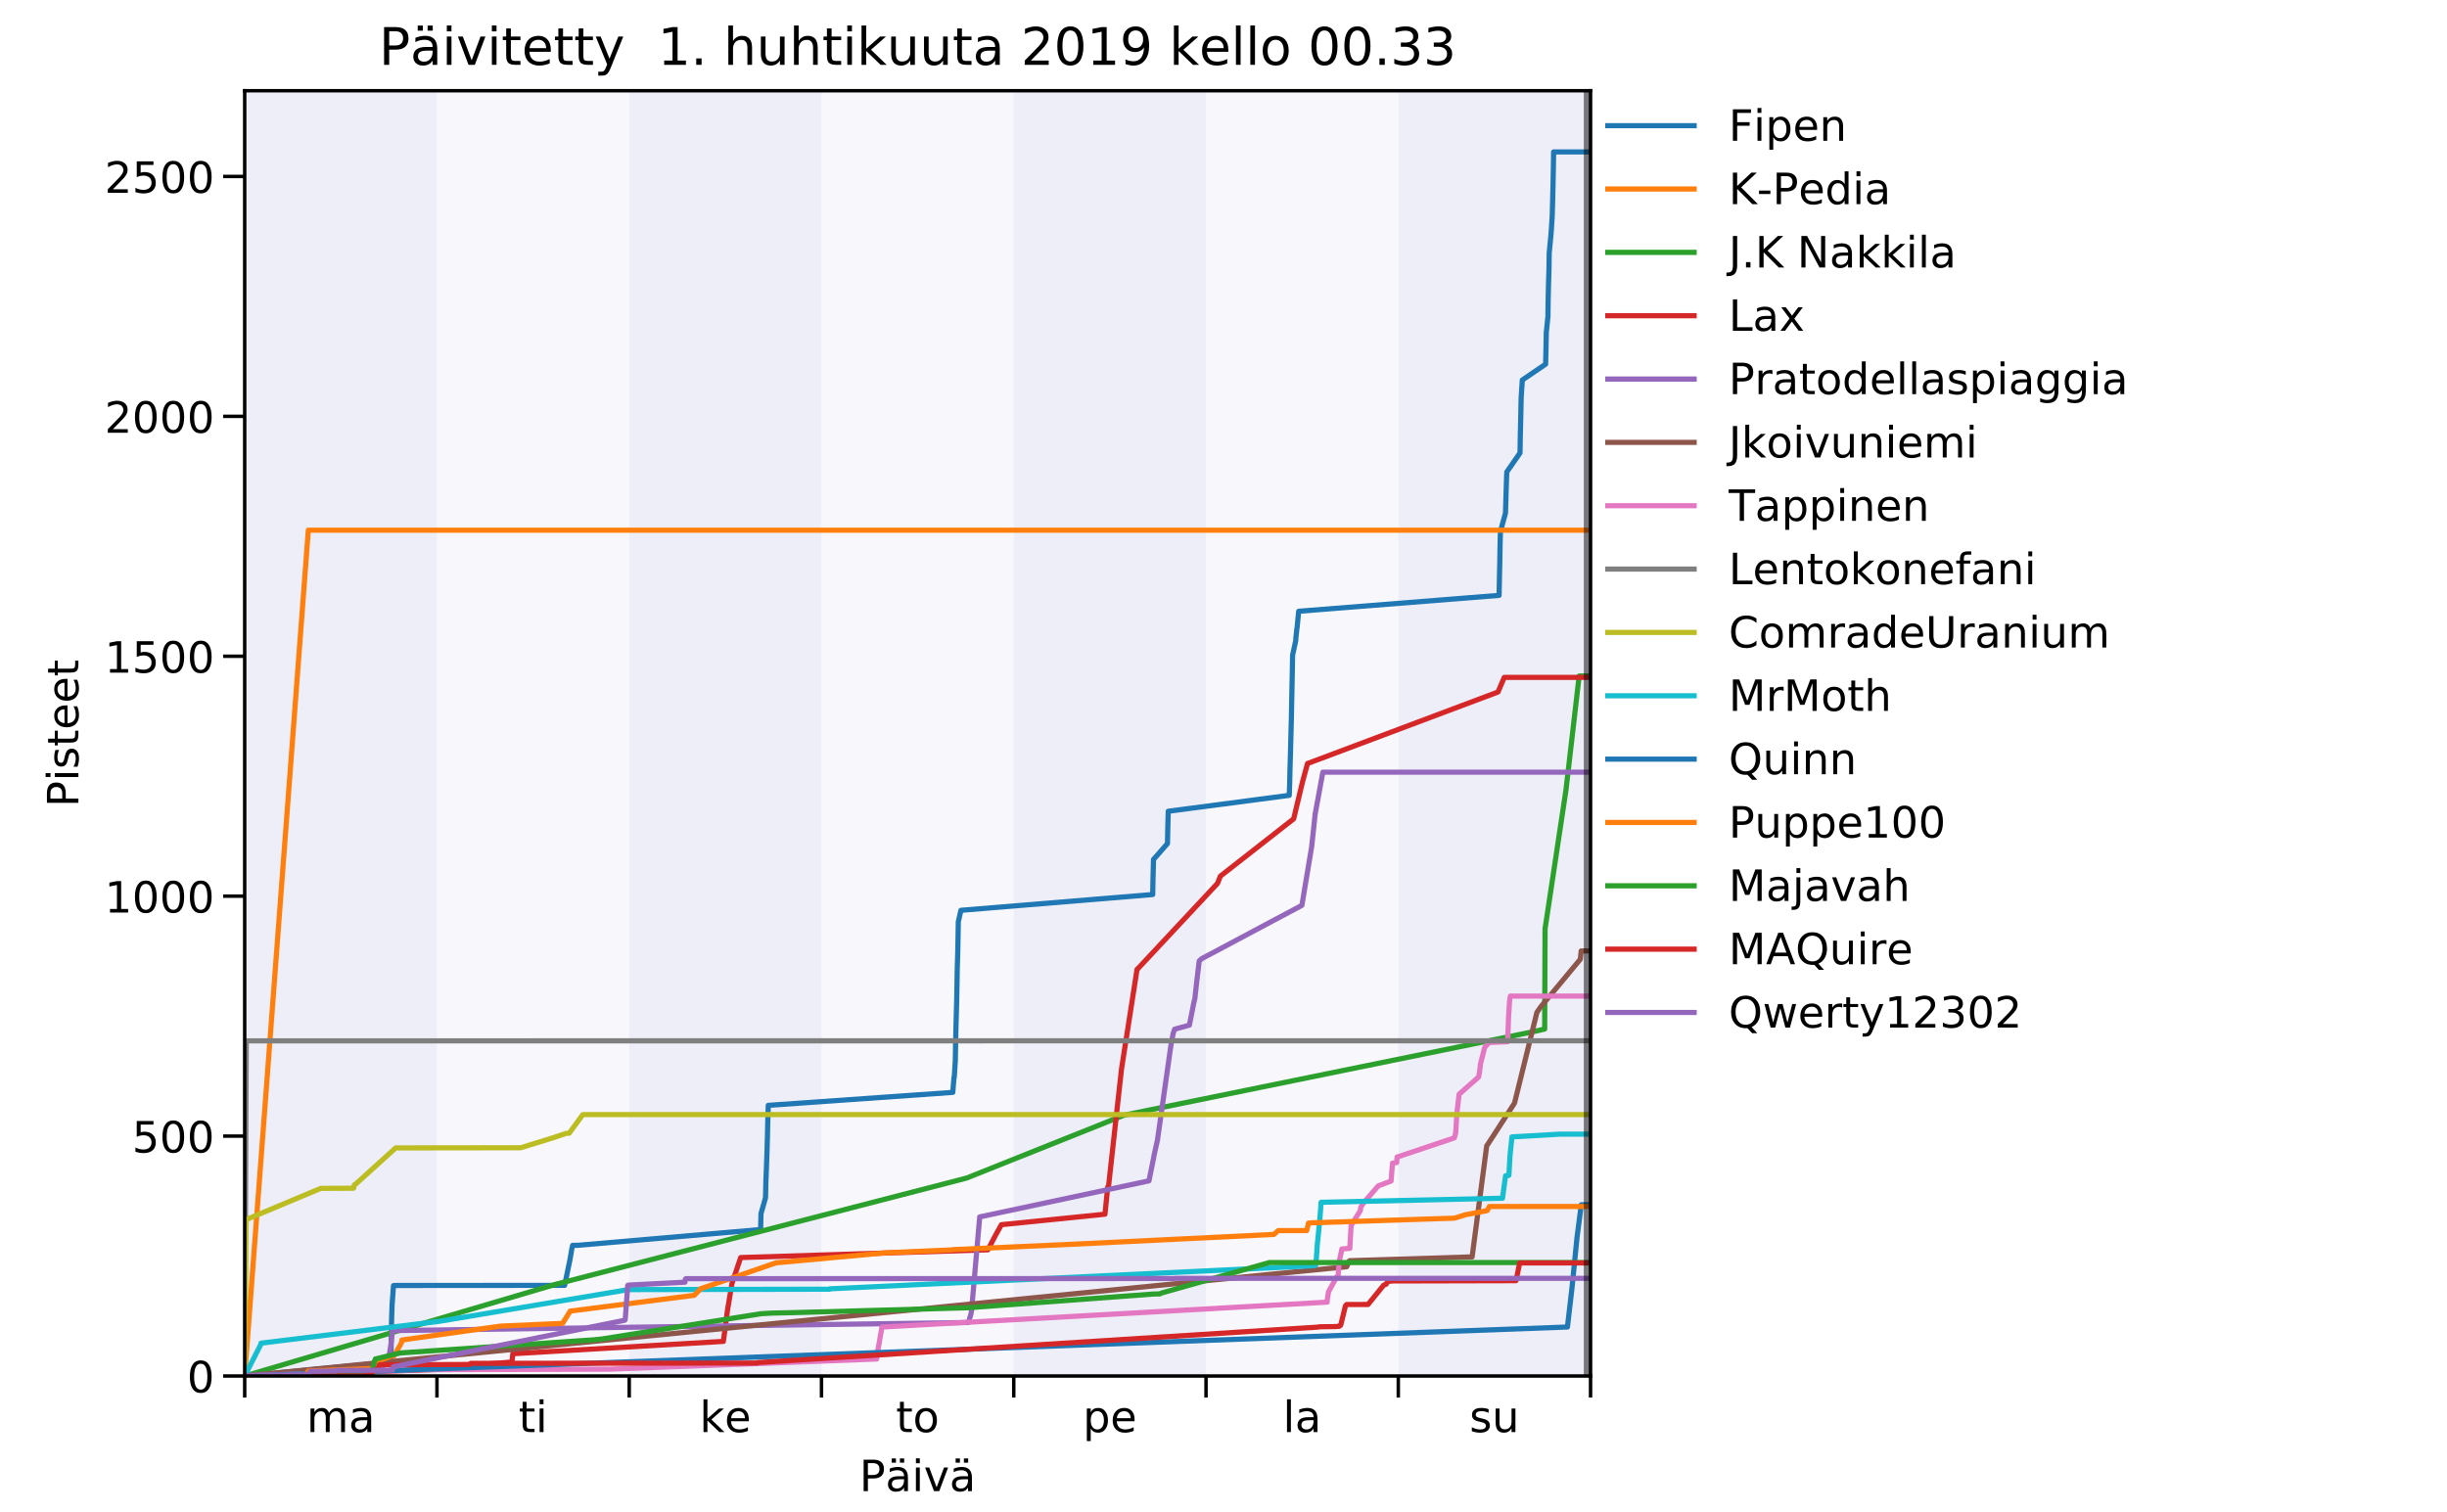 <?xml version="1.0" encoding="utf-8" standalone="no"?>
<!DOCTYPE svg PUBLIC "-//W3C//DTD SVG 1.1//EN"
  "http://www.w3.org/Graphics/SVG/1.1/DTD/svg11.dtd">
<!-- Created with matplotlib (http://matplotlib.org/) -->
<svg height="350.381pt" version="1.1" viewBox="0 0 566.929 350.381" width="566.929pt" xmlns="http://www.w3.org/2000/svg" xmlns:xlink="http://www.w3.org/1999/xlink">
 <defs>
  <style type="text/css">
*{stroke-linecap:butt;stroke-linejoin:round;}
  </style>
 </defs>
 <g id="figure_1">
  <g id="patch_1">
   <path d="M 0 350.381 
L 566.929 350.381 
L 566.929 0 
L 0 0 
z
" style="fill:#ffffff;"/>
  </g>
  <g id="axes_1">
   <g id="patch_2">
    <path d="M 56.693 318.847 
L 368.504 318.847 
L 368.504 21.023 
L 56.693 21.023 
z
" style="fill:#ffffff;"/>
   </g>
   <g id="patch_3">
    <path clip-path="url(#p99f9b73182)" d="M 101.237 318.847 
L 101.237 21.023 
L 145.782 21.023 
L 145.782 318.847 
z
" style="fill:#000099;opacity:0.03;"/>
   </g>
   <g id="patch_4">
    <path clip-path="url(#p99f9b73182)" d="M 190.326 318.847 
L 190.326 21.023 
L 234.871 21.023 
L 234.871 318.847 
z
" style="fill:#000099;opacity:0.03;"/>
   </g>
   <g id="patch_5">
    <path clip-path="url(#p99f9b73182)" d="M 279.415 318.847 
L 279.415 21.023 
L 323.96 21.023 
L 323.96 318.847 
z
" style="fill:#000099;opacity:0.03;"/>
   </g>
   <g id="patch_6">
    <path clip-path="url(#p99f9b73182)" d="M 56.693 318.847 
L 56.693 21.023 
L 101.237 21.023 
L 101.237 318.847 
z
" style="fill:#000099;opacity:0.07;"/>
   </g>
   <g id="patch_7">
    <path clip-path="url(#p99f9b73182)" d="M 145.782 318.847 
L 145.782 21.023 
L 190.326 21.023 
L 190.326 318.847 
z
" style="fill:#000099;opacity:0.07;"/>
   </g>
   <g id="patch_8">
    <path clip-path="url(#p99f9b73182)" d="M 234.871 318.847 
L 234.871 21.023 
L 279.415 21.023 
L 279.415 318.847 
z
" style="fill:#000099;opacity:0.07;"/>
   </g>
   <g id="patch_9">
    <path clip-path="url(#p99f9b73182)" d="M 323.96 318.847 
L 323.96 21.023 
L 368.504 21.023 
L 368.504 318.847 
z
" style="fill:#000099;opacity:0.07;"/>
   </g>
   <g id="matplotlib.axis_1">
    <g id="xtick_1">
     <g id="line2d_1">
      <defs>
       <path d="M 0 0 
L 0 5 
" id="me5a258414b" style="stroke:#000000;stroke-width:0.8;"/>
      </defs>
      <g>
       <use style="stroke:#000000;stroke-width:0.8;" x="56.693" xlink:href="#me5a258414b" y="318.847"/>
      </g>
     </g>
    </g>
    <g id="xtick_2">
     <g id="line2d_2">
      <g>
       <use style="stroke:#000000;stroke-width:0.8;" x="101.237" xlink:href="#me5a258414b" y="318.847"/>
      </g>
     </g>
    </g>
    <g id="xtick_3">
     <g id="line2d_3">
      <g>
       <use style="stroke:#000000;stroke-width:0.8;" x="145.782" xlink:href="#me5a258414b" y="318.847"/>
      </g>
     </g>
    </g>
    <g id="xtick_4">
     <g id="line2d_4">
      <g>
       <use style="stroke:#000000;stroke-width:0.8;" x="190.326" xlink:href="#me5a258414b" y="318.847"/>
      </g>
     </g>
    </g>
    <g id="xtick_5">
     <g id="line2d_5">
      <g>
       <use style="stroke:#000000;stroke-width:0.8;" x="234.871" xlink:href="#me5a258414b" y="318.847"/>
      </g>
     </g>
    </g>
    <g id="xtick_6">
     <g id="line2d_6">
      <g>
       <use style="stroke:#000000;stroke-width:0.8;" x="279.415" xlink:href="#me5a258414b" y="318.847"/>
      </g>
     </g>
    </g>
    <g id="xtick_7">
     <g id="line2d_7">
      <g>
       <use style="stroke:#000000;stroke-width:0.8;" x="323.96" xlink:href="#me5a258414b" y="318.847"/>
      </g>
     </g>
    </g>
    <g id="xtick_8">
     <g id="line2d_8">
      <g>
       <use style="stroke:#000000;stroke-width:0.8;" x="368.504" xlink:href="#me5a258414b" y="318.847"/>
      </g>
     </g>
    </g>
    <g id="xtick_9">
     <g id="line2d_9"/>
     <g id="text_1">
      <!-- ma -->
      <defs>
       <path d="M 52 44.188 
Q 55.375 50.25 60.062 53.125 
Q 64.75 56 71.094 56 
Q 79.641 56 84.281 50.016 
Q 88.922 44.047 88.922 33.016 
L 88.922 0 
L 79.891 0 
L 79.891 32.719 
Q 79.891 40.578 77.094 44.375 
Q 74.312 48.188 68.609 48.188 
Q 61.625 48.188 57.562 43.547 
Q 53.516 38.922 53.516 30.906 
L 53.516 0 
L 44.484 0 
L 44.484 32.719 
Q 44.484 40.625 41.703 44.406 
Q 38.922 48.188 33.109 48.188 
Q 26.219 48.188 22.156 43.531 
Q 18.109 38.875 18.109 30.906 
L 18.109 0 
L 9.078 0 
L 9.078 54.688 
L 18.109 54.688 
L 18.109 46.188 
Q 21.188 51.219 25.484 53.609 
Q 29.781 56 35.688 56 
Q 41.656 56 45.828 52.969 
Q 50 49.953 52 44.188 
z
" id="DejaVuSans-6d"/>
       <path d="M 34.281 27.484 
Q 23.391 27.484 19.188 25 
Q 14.984 22.516 14.984 16.5 
Q 14.984 11.719 18.141 8.906 
Q 21.297 6.109 26.703 6.109 
Q 34.188 6.109 38.703 11.406 
Q 43.219 16.703 43.219 25.484 
L 43.219 27.484 
z
M 52.203 31.203 
L 52.203 0 
L 43.219 0 
L 43.219 8.297 
Q 40.141 3.328 35.547 0.953 
Q 30.953 -1.422 24.312 -1.422 
Q 15.922 -1.422 10.953 3.297 
Q 6 8.016 6 15.922 
Q 6 25.141 12.172 29.828 
Q 18.359 34.516 30.609 34.516 
L 43.219 34.516 
L 43.219 35.406 
Q 43.219 41.609 39.141 45 
Q 35.062 48.391 27.688 48.391 
Q 23 48.391 18.547 47.266 
Q 14.109 46.141 10.016 43.891 
L 10.016 52.203 
Q 14.938 54.109 19.578 55.047 
Q 24.219 56 28.609 56 
Q 40.484 56 46.344 49.844 
Q 52.203 43.703 52.203 31.203 
z
" id="DejaVuSans-61"/>
      </defs>
      <g transform="translate(71.031 331.846)scale(0.1 -0.1)">
       <use xlink:href="#DejaVuSans-6d"/>
       <use x="97.412" xlink:href="#DejaVuSans-61"/>
      </g>
     </g>
    </g>
    <g id="xtick_10">
     <g id="line2d_10"/>
     <g id="text_2">
      <!-- ti -->
      <defs>
       <path d="M 18.312 70.219 
L 18.312 54.688 
L 36.812 54.688 
L 36.812 47.703 
L 18.312 47.703 
L 18.312 18.016 
Q 18.312 11.328 20.141 9.422 
Q 21.969 7.516 27.594 7.516 
L 36.812 7.516 
L 36.812 0 
L 27.594 0 
Q 17.188 0 13.234 3.875 
Q 9.281 7.766 9.281 18.016 
L 9.281 47.703 
L 2.688 47.703 
L 2.688 54.688 
L 9.281 54.688 
L 9.281 70.219 
z
" id="DejaVuSans-74"/>
       <path d="M 9.422 54.688 
L 18.406 54.688 
L 18.406 0 
L 9.422 0 
z
M 9.422 75.984 
L 18.406 75.984 
L 18.406 64.594 
L 9.422 64.594 
z
" id="DejaVuSans-69"/>
      </defs>
      <g transform="translate(120.16 331.846)scale(0.1 -0.1)">
       <use xlink:href="#DejaVuSans-74"/>
       <use x="39.209" xlink:href="#DejaVuSans-69"/>
      </g>
     </g>
    </g>
    <g id="xtick_11">
     <g id="line2d_11"/>
     <g id="text_3">
      <!-- ke -->
      <defs>
       <path d="M 9.078 75.984 
L 18.109 75.984 
L 18.109 31.109 
L 44.922 54.688 
L 56.391 54.688 
L 27.391 29.109 
L 57.625 0 
L 45.906 0 
L 18.109 26.703 
L 18.109 0 
L 9.078 0 
z
" id="DejaVuSans-6b"/>
       <path d="M 56.203 29.594 
L 56.203 25.203 
L 14.891 25.203 
Q 15.484 15.922 20.484 11.062 
Q 25.484 6.203 34.422 6.203 
Q 39.594 6.203 44.453 7.469 
Q 49.312 8.734 54.109 11.281 
L 54.109 2.781 
Q 49.266 0.734 44.188 -0.344 
Q 39.109 -1.422 33.891 -1.422 
Q 20.797 -1.422 13.156 6.188 
Q 5.516 13.812 5.516 26.812 
Q 5.516 40.234 12.766 48.109 
Q 20.016 56 32.328 56 
Q 43.359 56 49.781 48.891 
Q 56.203 41.797 56.203 29.594 
z
M 47.219 32.234 
Q 47.125 39.594 43.094 43.984 
Q 39.062 48.391 32.422 48.391 
Q 24.906 48.391 20.391 44.141 
Q 15.875 39.891 15.188 32.172 
z
" id="DejaVuSans-65"/>
      </defs>
      <g transform="translate(162.084 331.846)scale(0.1 -0.1)">
       <use xlink:href="#DejaVuSans-6b"/>
       <use x="57.863" xlink:href="#DejaVuSans-65"/>
      </g>
     </g>
    </g>
    <g id="xtick_12">
     <g id="line2d_12"/>
     <g id="text_4">
      <!-- to -->
      <defs>
       <path d="M 30.609 48.391 
Q 23.391 48.391 19.188 42.75 
Q 14.984 37.109 14.984 27.297 
Q 14.984 17.484 19.156 11.844 
Q 23.344 6.203 30.609 6.203 
Q 37.797 6.203 41.984 11.859 
Q 46.188 17.531 46.188 27.297 
Q 46.188 37.016 41.984 42.703 
Q 37.797 48.391 30.609 48.391 
z
M 30.609 56 
Q 42.328 56 49.016 48.375 
Q 55.719 40.766 55.719 27.297 
Q 55.719 13.875 49.016 6.219 
Q 42.328 -1.422 30.609 -1.422 
Q 18.844 -1.422 12.172 6.219 
Q 5.516 13.875 5.516 27.297 
Q 5.516 40.766 12.172 48.375 
Q 18.844 56 30.609 56 
z
" id="DejaVuSans-6f"/>
      </defs>
      <g transform="translate(207.579 331.846)scale(0.1 -0.1)">
       <use xlink:href="#DejaVuSans-74"/>
       <use x="39.209" xlink:href="#DejaVuSans-6f"/>
      </g>
     </g>
    </g>
    <g id="xtick_13">
     <g id="line2d_13"/>
     <g id="text_5">
      <!-- pe -->
      <defs>
       <path d="M 18.109 8.203 
L 18.109 -20.797 
L 9.078 -20.797 
L 9.078 54.688 
L 18.109 54.688 
L 18.109 46.391 
Q 20.953 51.266 25.266 53.625 
Q 29.594 56 35.594 56 
Q 45.562 56 51.781 48.094 
Q 58.016 40.188 58.016 27.297 
Q 58.016 14.406 51.781 6.484 
Q 45.562 -1.422 35.594 -1.422 
Q 29.594 -1.422 25.266 0.953 
Q 20.953 3.328 18.109 8.203 
z
M 48.688 27.297 
Q 48.688 37.203 44.609 42.844 
Q 40.531 48.484 33.406 48.484 
Q 26.266 48.484 22.188 42.844 
Q 18.109 37.203 18.109 27.297 
Q 18.109 17.391 22.188 11.75 
Q 26.266 6.109 33.406 6.109 
Q 40.531 6.109 44.609 11.75 
Q 48.688 17.391 48.688 27.297 
z
" id="DejaVuSans-70"/>
      </defs>
      <g transform="translate(250.892 331.846)scale(0.1 -0.1)">
       <use xlink:href="#DejaVuSans-70"/>
       <use x="63.477" xlink:href="#DejaVuSans-65"/>
      </g>
     </g>
    </g>
    <g id="xtick_14">
     <g id="line2d_14"/>
     <g id="text_6">
      <!-- la -->
      <defs>
       <path d="M 9.422 75.984 
L 18.406 75.984 
L 18.406 0 
L 9.422 0 
z
" id="DejaVuSans-6c"/>
      </defs>
      <g transform="translate(297.234 331.846)scale(0.1 -0.1)">
       <use xlink:href="#DejaVuSans-6c"/>
       <use x="27.783" xlink:href="#DejaVuSans-61"/>
      </g>
     </g>
    </g>
    <g id="xtick_15">
     <g id="line2d_15"/>
     <g id="text_7">
      <!-- su -->
      <defs>
       <path d="M 44.281 53.078 
L 44.281 44.578 
Q 40.484 46.531 36.375 47.5 
Q 32.281 48.484 27.875 48.484 
Q 21.188 48.484 17.844 46.438 
Q 14.5 44.391 14.5 40.281 
Q 14.5 37.156 16.891 35.375 
Q 19.281 33.594 26.516 31.984 
L 29.594 31.297 
Q 39.156 29.25 43.188 25.516 
Q 47.219 21.781 47.219 15.094 
Q 47.219 7.469 41.188 3.016 
Q 35.156 -1.422 24.609 -1.422 
Q 20.219 -1.422 15.453 -0.562 
Q 10.688 0.297 5.422 2 
L 5.422 11.281 
Q 10.406 8.688 15.234 7.391 
Q 20.062 6.109 24.812 6.109 
Q 31.156 6.109 34.562 8.281 
Q 37.984 10.453 37.984 14.406 
Q 37.984 18.062 35.516 20.016 
Q 33.062 21.969 24.703 23.781 
L 21.578 24.516 
Q 13.234 26.266 9.516 29.906 
Q 5.812 33.547 5.812 39.891 
Q 5.812 47.609 11.281 51.797 
Q 16.75 56 26.812 56 
Q 31.781 56 36.172 55.266 
Q 40.578 54.547 44.281 53.078 
z
" id="DejaVuSans-73"/>
       <path d="M 8.5 21.578 
L 8.5 54.688 
L 17.484 54.688 
L 17.484 21.922 
Q 17.484 14.156 20.5 10.266 
Q 23.531 6.391 29.594 6.391 
Q 36.859 6.391 41.078 11.031 
Q 45.312 15.672 45.312 23.688 
L 45.312 54.688 
L 54.297 54.688 
L 54.297 0 
L 45.312 0 
L 45.312 8.406 
Q 42.047 3.422 37.719 1 
Q 33.406 -1.422 27.688 -1.422 
Q 18.266 -1.422 13.375 4.438 
Q 8.5 10.297 8.5 21.578 
z
M 31.109 56 
z
" id="DejaVuSans-75"/>
      </defs>
      <g transform="translate(340.458 331.846)scale(0.1 -0.1)">
       <use xlink:href="#DejaVuSans-73"/>
       <use x="52.1" xlink:href="#DejaVuSans-75"/>
      </g>
     </g>
    </g>
    <g id="text_8">
     <!-- Päivä -->
     <defs>
      <path d="M 19.672 64.797 
L 19.672 37.406 
L 32.078 37.406 
Q 38.969 37.406 42.719 40.969 
Q 46.484 44.531 46.484 51.125 
Q 46.484 57.672 42.719 61.234 
Q 38.969 64.797 32.078 64.797 
z
M 9.812 72.906 
L 32.078 72.906 
Q 44.344 72.906 50.609 67.359 
Q 56.891 61.812 56.891 51.125 
Q 56.891 40.328 50.609 34.812 
Q 44.344 29.297 32.078 29.297 
L 19.672 29.297 
L 19.672 0 
L 9.812 0 
z
" id="DejaVuSans-50"/>
      <path d="M 34.281 27.484 
Q 23.391 27.484 19.188 25 
Q 14.984 22.516 14.984 16.5 
Q 14.984 11.719 18.141 8.906 
Q 21.297 6.109 26.703 6.109 
Q 34.188 6.109 38.703 11.406 
Q 43.219 16.703 43.219 25.484 
L 43.219 27.484 
z
M 52.203 31.203 
L 52.203 0 
L 43.219 0 
L 43.219 8.297 
Q 40.141 3.328 35.547 0.953 
Q 30.953 -1.422 24.312 -1.422 
Q 15.922 -1.422 10.953 3.297 
Q 6 8.016 6 15.922 
Q 6 25.141 12.172 29.828 
Q 18.359 34.516 30.609 34.516 
L 43.219 34.516 
L 43.219 35.406 
Q 43.219 41.609 39.141 45 
Q 35.062 48.391 27.688 48.391 
Q 23 48.391 18.547 47.266 
Q 14.109 46.141 10.016 43.891 
L 10.016 52.203 
Q 14.938 54.109 19.578 55.047 
Q 24.219 56 28.609 56 
Q 40.484 56 46.344 49.844 
Q 52.203 43.703 52.203 31.203 
z
M 33.594 75.781 
L 43.5 75.781 
L 43.5 65.922 
L 33.594 65.922 
z
M 14.5 75.781 
L 24.406 75.781 
L 24.406 65.922 
L 14.5 65.922 
z
" id="DejaVuSans-e4"/>
      <path d="M 2.984 54.688 
L 12.5 54.688 
L 29.594 8.797 
L 46.688 54.688 
L 56.203 54.688 
L 35.688 0 
L 23.484 0 
z
" id="DejaVuSans-76"/>
     </defs>
     <g transform="translate(199.11 345.524)scale(0.1 -0.1)">
      <use xlink:href="#DejaVuSans-50"/>
      <use x="60.24" xlink:href="#DejaVuSans-e4"/>
      <use x="121.52" xlink:href="#DejaVuSans-69"/>
      <use x="149.303" xlink:href="#DejaVuSans-76"/>
      <use x="208.482" xlink:href="#DejaVuSans-e4"/>
     </g>
    </g>
   </g>
   <g id="matplotlib.axis_2">
    <g id="ytick_1">
     <g id="line2d_16">
      <defs>
       <path d="M 0 0 
L -5 0 
" id="m78f864c762" style="stroke:#000000;stroke-width:0.8;"/>
      </defs>
      <g>
       <use style="stroke:#000000;stroke-width:0.8;" x="56.693" xlink:href="#m78f864c762" y="318.847"/>
      </g>
     </g>
     <g id="text_9">
      <!-- 0 -->
      <defs>
       <path d="M 31.781 66.406 
Q 24.172 66.406 20.328 58.906 
Q 16.5 51.422 16.5 36.375 
Q 16.5 21.391 20.328 13.891 
Q 24.172 6.391 31.781 6.391 
Q 39.453 6.391 43.281 13.891 
Q 47.125 21.391 47.125 36.375 
Q 47.125 51.422 43.281 58.906 
Q 39.453 66.406 31.781 66.406 
z
M 31.781 74.219 
Q 44.047 74.219 50.516 64.516 
Q 56.984 54.828 56.984 36.375 
Q 56.984 17.969 50.516 8.266 
Q 44.047 -1.422 31.781 -1.422 
Q 19.531 -1.422 13.062 8.266 
Q 6.594 17.969 6.594 36.375 
Q 6.594 54.828 13.062 64.516 
Q 19.531 74.219 31.781 74.219 
z
" id="DejaVuSans-30"/>
      </defs>
      <g transform="translate(43.33 322.646)scale(0.1 -0.1)">
       <use xlink:href="#DejaVuSans-30"/>
      </g>
     </g>
    </g>
    <g id="ytick_2">
     <g id="line2d_17">
      <g>
       <use style="stroke:#000000;stroke-width:0.8;" x="56.693" xlink:href="#m78f864c762" y="263.255"/>
      </g>
     </g>
     <g id="text_10">
      <!-- 500 -->
      <defs>
       <path d="M 10.797 72.906 
L 49.516 72.906 
L 49.516 64.594 
L 19.828 64.594 
L 19.828 46.734 
Q 21.969 47.469 24.109 47.828 
Q 26.266 48.188 28.422 48.188 
Q 40.625 48.188 47.75 41.5 
Q 54.891 34.812 54.891 23.391 
Q 54.891 11.625 47.562 5.094 
Q 40.234 -1.422 26.906 -1.422 
Q 22.312 -1.422 17.547 -0.641 
Q 12.797 0.141 7.719 1.703 
L 7.719 11.625 
Q 12.109 9.234 16.797 8.062 
Q 21.484 6.891 26.703 6.891 
Q 35.156 6.891 40.078 11.328 
Q 45.016 15.766 45.016 23.391 
Q 45.016 31 40.078 35.438 
Q 35.156 39.891 26.703 39.891 
Q 22.75 39.891 18.812 39.016 
Q 14.891 38.141 10.797 36.281 
z
" id="DejaVuSans-35"/>
      </defs>
      <g transform="translate(30.605 267.054)scale(0.1 -0.1)">
       <use xlink:href="#DejaVuSans-35"/>
       <use x="63.623" xlink:href="#DejaVuSans-30"/>
       <use x="127.246" xlink:href="#DejaVuSans-30"/>
      </g>
     </g>
    </g>
    <g id="ytick_3">
     <g id="line2d_18">
      <g>
       <use style="stroke:#000000;stroke-width:0.8;" x="56.693" xlink:href="#m78f864c762" y="207.662"/>
      </g>
     </g>
     <g id="text_11">
      <!-- 1000 -->
      <defs>
       <path d="M 12.406 8.297 
L 28.516 8.297 
L 28.516 63.922 
L 10.984 60.406 
L 10.984 69.391 
L 28.422 72.906 
L 38.281 72.906 
L 38.281 8.297 
L 54.391 8.297 
L 54.391 0 
L 12.406 0 
z
" id="DejaVuSans-31"/>
      </defs>
      <g transform="translate(24.243 211.462)scale(0.1 -0.1)">
       <use xlink:href="#DejaVuSans-31"/>
       <use x="63.623" xlink:href="#DejaVuSans-30"/>
       <use x="127.246" xlink:href="#DejaVuSans-30"/>
       <use x="190.869" xlink:href="#DejaVuSans-30"/>
      </g>
     </g>
    </g>
    <g id="ytick_4">
     <g id="line2d_19">
      <g>
       <use style="stroke:#000000;stroke-width:0.8;" x="56.693" xlink:href="#m78f864c762" y="152.07"/>
      </g>
     </g>
     <g id="text_12">
      <!-- 1500 -->
      <g transform="translate(24.243 155.869)scale(0.1 -0.1)">
       <use xlink:href="#DejaVuSans-31"/>
       <use x="63.623" xlink:href="#DejaVuSans-35"/>
       <use x="127.246" xlink:href="#DejaVuSans-30"/>
       <use x="190.869" xlink:href="#DejaVuSans-30"/>
      </g>
     </g>
    </g>
    <g id="ytick_5">
     <g id="line2d_20">
      <g>
       <use style="stroke:#000000;stroke-width:0.8;" x="56.693" xlink:href="#m78f864c762" y="96.478"/>
      </g>
     </g>
     <g id="text_13">
      <!-- 2000 -->
      <defs>
       <path d="M 19.188 8.297 
L 53.609 8.297 
L 53.609 0 
L 7.328 0 
L 7.328 8.297 
Q 12.938 14.109 22.625 23.891 
Q 32.328 33.688 34.812 36.531 
Q 39.547 41.844 41.422 45.531 
Q 43.312 49.219 43.312 52.781 
Q 43.312 58.594 39.234 62.25 
Q 35.156 65.922 28.609 65.922 
Q 23.969 65.922 18.812 64.312 
Q 13.672 62.703 7.812 59.422 
L 7.812 69.391 
Q 13.766 71.781 18.938 73 
Q 24.125 74.219 28.422 74.219 
Q 39.75 74.219 46.484 68.547 
Q 53.219 62.891 53.219 53.422 
Q 53.219 48.922 51.531 44.891 
Q 49.859 40.875 45.406 35.406 
Q 44.188 33.984 37.641 27.219 
Q 31.109 20.453 19.188 8.297 
z
" id="DejaVuSans-32"/>
      </defs>
      <g transform="translate(24.243 100.277)scale(0.1 -0.1)">
       <use xlink:href="#DejaVuSans-32"/>
       <use x="63.623" xlink:href="#DejaVuSans-30"/>
       <use x="127.246" xlink:href="#DejaVuSans-30"/>
       <use x="190.869" xlink:href="#DejaVuSans-30"/>
      </g>
     </g>
    </g>
    <g id="ytick_6">
     <g id="line2d_21">
      <g>
       <use style="stroke:#000000;stroke-width:0.8;" x="56.693" xlink:href="#m78f864c762" y="40.885"/>
      </g>
     </g>
     <g id="text_14">
      <!-- 2500 -->
      <g transform="translate(24.243 44.684)scale(0.1 -0.1)">
       <use xlink:href="#DejaVuSans-32"/>
       <use x="63.623" xlink:href="#DejaVuSans-35"/>
       <use x="127.246" xlink:href="#DejaVuSans-30"/>
       <use x="190.869" xlink:href="#DejaVuSans-30"/>
      </g>
     </g>
    </g>
    <g id="text_15">
     <!-- Pisteet -->
     <g transform="translate(18.163 187.015)rotate(-90)scale(0.1 -0.1)">
      <use xlink:href="#DejaVuSans-50"/>
      <use x="60.271" xlink:href="#DejaVuSans-69"/>
      <use x="88.055" xlink:href="#DejaVuSans-73"/>
      <use x="140.154" xlink:href="#DejaVuSans-74"/>
      <use x="179.363" xlink:href="#DejaVuSans-65"/>
      <use x="240.887" xlink:href="#DejaVuSans-65"/>
      <use x="302.41" xlink:href="#DejaVuSans-74"/>
     </g>
    </g>
   </g>
   <g id="line2d_22">
    <path clip-path="url(#p99f9b73182)" d="M 56.693 318.847 
L 90.515 315.624 
L 90.562 315.58 
L 90.611 312.268 
L 90.668 308.935 
L 90.727 305.641 
L 90.843 302.29 
L 91.171 297.903 
L 91.457 297.874 
L 130.816 297.846 
L 132.018 292.066 
L 132.308 290.435 
L 132.504 289.241 
L 132.673 288.565 
L 133.963 288.56 
L 176.226 284.908 
L 176.306 281.235 
L 177.359 277.539 
L 177.437 273.865 
L 177.562 270.799 
L 177.69 267.145 
L 177.8 263.477 
L 177.878 259.775 
L 177.996 256.135 
L 220.748 253.126 
L 220.893 251.245 
L 221.035 249.594 
L 221.091 249.576 
L 221.326 245.839 
L 221.391 242.157 
L 221.468 238.501 
L 221.567 234.793 
L 221.643 232.048 
L 221.714 228.33 
L 221.774 224.66 
L 221.885 221.105 
L 221.962 217.351 
L 222.022 213.591 
L 222.621 210.98 
L 222.631 210.937 
L 267.063 207.28 
L 267.135 203.49 
L 267.251 199.157 
L 270.484 195.464 
L 270.564 191.659 
L 270.668 187.983 
L 298.697 184.295 
L 298.794 181.553 
L 298.883 177.72 
L 298.991 174.041 
L 299.085 170.361 
L 299.186 166.638 
L 299.254 162.962 
L 299.331 159.24 
L 299.406 155.528 
L 299.473 151.81 
L 300.214 148.402 
L 300.221 147.846 
L 300.233 147.845 
L 300.478 145.586 
L 300.522 145.374 
L 300.864 141.866 
L 300.893 141.642 
L 347.317 137.959 
L 347.387 134.291 
L 347.47 130.624 
L 347.528 126.912 
L 347.626 123.148 
L 348.794 118.906 
L 348.917 114.692 
L 349.056 110.342 
L 349.108 109.349 
L 352.163 104.953 
L 352.235 100.776 
L 352.336 96.501 
L 352.425 92.233 
L 352.694 88.057 
L 358.096 84.385 
L 358.178 80.695 
L 358.254 77.012 
L 358.632 73.311 
L 358.679 69.64 
L 358.761 65.955 
L 358.871 62.287 
L 358.927 58.589 
L 359.363 54.062 
L 359.611 50.287 
L 359.721 46.515 
L 359.813 42.747 
L 359.889 38.98 
L 359.948 35.205 
L 367.689 35.205 
" style="fill:none;stroke:#1f77b4;stroke-linecap:square;stroke-width:1.2;"/>
   </g>
   <g id="line2d_23">
    <path clip-path="url(#p99f9b73182)" d="M 56.693 318.847 
L 71.431 122.856 
L 367.689 122.856 
" style="fill:none;stroke:#ff7f0e;stroke-linecap:square;stroke-width:1.2;"/>
   </g>
   <g id="line2d_24">
    <path clip-path="url(#p99f9b73182)" d="M 56.693 318.847 
L 128.891 297.555 
L 130.533 297.138 
L 223.938 272.983 
L 260.445 258.403 
L 354.669 239.182 
L 357.877 238.451 
L 357.967 215.213 
L 362.811 183.053 
L 365.865 156.647 
L 366.603 156.629 
L 367.689 156.629 
" style="fill:none;stroke:#2ca02c;stroke-linecap:square;stroke-width:1.2;"/>
   </g>
   <g id="line2d_25">
    <path clip-path="url(#p99f9b73182)" d="M 56.693 318.847 
L 102.66 317.279 
L 102.772 316.91 
L 118.622 315.606 
L 118.813 313.684 
L 167.594 310.828 
L 168.549 303.568 
L 169.585 297.418 
L 171.6 291.407 
L 171.648 291.401 
L 228.883 289.606 
L 230.544 286.423 
L 232.002 283.788 
L 256.007 281.354 
L 256.633 275.082 
L 256.727 274.887 
L 256.836 274.846 
L 259.835 247.717 
L 263.439 224.59 
L 263.554 224.537 
L 282.086 204.691 
L 282.743 203.023 
L 299.723 189.737 
L 301.8 181.064 
L 302.934 176.923 
L 347.059 160.356 
L 348.517 156.965 
L 367.689 156.965 
" style="fill:none;stroke:#d62728;stroke-linecap:square;stroke-width:1.2;"/>
   </g>
   <g id="line2d_26">
    <path clip-path="url(#p99f9b73182)" d="M 56.693 318.847 
L 88.103 316.926 
L 89.917 315.633 
L 90.547 311.76 
L 90.927 308.328 
L 224.366 306.45 
L 224.937 304.556 
L 225.095 303.691 
L 226.984 281.982 
L 266.194 273.626 
L 267.19 268.746 
L 267.418 267.526 
L 268.161 264.214 
L 271.302 242.088 
L 271.792 239.503 
L 272.138 238.487 
L 275.555 237.552 
L 276.587 232.382 
L 276.83 231.375 
L 277.21 227.919 
L 277.833 222.685 
L 278.39 222.159 
L 301.63 209.786 
L 303.894 196.198 
L 304.702 188.639 
L 306.483 178.927 
L 367.689 178.927 
" style="fill:none;stroke:#9467bd;stroke-linecap:square;stroke-width:1.2;"/>
   </g>
   <g id="line2d_27">
    <path clip-path="url(#p99f9b73182)" d="M 56.693 318.847 
L 312.005 293.525 
L 312.633 292.135 
L 341.066 291.246 
L 344.451 265.478 
L 344.508 265.451 
L 350.89 255.611 
L 355.918 235.236 
L 356.072 234.597 
L 356.975 233.29 
L 366.11 222.305 
L 366.136 222.266 
L 366.338 220.35 
L 367.689 220.35 
" style="fill:none;stroke:#8c564b;stroke-linecap:square;stroke-width:1.2;"/>
   </g>
   <g id="line2d_28">
    <path clip-path="url(#p99f9b73182)" d="M 56.693 318.847 
L 96.652 317.396 
L 141.362 317.261 
L 203.109 314.911 
L 203.153 314.75 
L 203.392 312.903 
L 204.205 308.226 
L 204.219 308.201 
L 204.319 307.508 
L 307.49 301.734 
L 307.514 301.092 
L 307.802 299.32 
L 309.733 295.822 
L 310.018 295.653 
L 310.278 292.353 
L 310.758 290.061 
L 310.887 289.417 
L 312.724 289.269 
L 313.037 283.86 
L 313.134 283.818 
L 315.191 280.465 
L 315.245 279.812 
L 315.929 278.711 
L 319.316 274.796 
L 319.326 274.794 
L 322.293 273.666 
L 322.618 269.519 
L 323.599 269.389 
L 323.685 268.112 
L 336.956 263.67 
L 337.266 262.5 
L 337.52 258.121 
L 338.047 253.558 
L 342.57 249.561 
L 342.79 248.37 
L 343.013 246.498 
L 343.984 242.694 
L 344.989 241.568 
L 349.285 241.397 
L 349.453 237.276 
L 349.483 236.102 
L 349.733 232.045 
L 349.922 230.817 
L 367.689 230.817 
" style="fill:none;stroke:#e377c2;stroke-linecap:square;stroke-width:1.2;"/>
   </g>
   <g id="line2d_29">
    <path clip-path="url(#p99f9b73182)" d="M 56.693 318.847 
L 57.057 241.185 
L 350.412 241.171 
L 367.689 241.171 
" style="fill:none;stroke:#7f7f7f;stroke-linecap:square;stroke-width:1.2;"/>
   </g>
   <g id="line2d_30">
    <path clip-path="url(#p99f9b73182)" d="M 56.693 318.847 
L 56.744 307.819 
L 56.848 300.518 
L 56.905 293.297 
L 56.98 284.832 
L 57.065 282.608 
L 57.15 282.555 
L 74.313 275.371 
L 81.902 275.334 
L 81.929 275.309 
L 81.95 275.284 
L 82.105 274.558 
L 82.162 274.533 
L 82.262 274.508 
L 91.67 265.997 
L 120.65 265.959 
L 127.834 263.736 
L 131.189 262.624 
L 131.871 262.585 
L 135.015 258.289 
L 135.25 258.275 
L 159.03 258.268 
L 367.689 258.268 
" style="fill:none;stroke:#bcbd22;stroke-linecap:square;stroke-width:1.2;"/>
   </g>
   <g id="line2d_31">
    <path clip-path="url(#p99f9b73182)" d="M 56.693 318.847 
L 60.393 311.598 
L 60.46 311.241 
L 60.483 311.239 
L 101.95 306.15 
L 145.562 298.827 
L 192.241 298.737 
L 192.268 298.646 
L 303.933 293.323 
L 304.734 293.233 
L 304.744 293.143 
L 304.881 293.065 
L 305.201 288.348 
L 305.748 282.973 
L 306.085 278.597 
L 348.105 277.652 
L 348.814 272.45 
L 349.586 272.351 
L 349.853 267.701 
L 350.292 263.442 
L 361.4 262.804 
L 367.689 262.804 
" style="fill:none;stroke:#17becf;stroke-linecap:square;stroke-width:1.2;"/>
   </g>
   <g id="line2d_32">
    <path clip-path="url(#p99f9b73182)" d="M 56.693 318.847 
L 363.149 307.495 
L 364.192 298.545 
L 365.367 286.77 
L 366.353 279.161 
L 367.689 279.161 
" style="fill:none;stroke:#1f77b4;stroke-linecap:square;stroke-width:1.2;"/>
   </g>
   <g id="line2d_33">
    <path clip-path="url(#p99f9b73182)" d="M 56.693 318.847 
L 70.35 318.817 
L 70.916 318.518 
L 71.433 317.695 
L 86.899 317.089 
L 88.22 315.135 
L 90.796 314.23 
L 91.278 314.22 
L 93.006 311.16 
L 93.116 310.514 
L 115.926 307.289 
L 130.338 306.654 
L 132.115 303.807 
L 160.854 300.146 
L 162.341 298.616 
L 179.786 292.624 
L 205.085 290.309 
L 220.705 289.617 
L 220.766 289.565 
L 248.847 288.302 
L 294.933 286.053 
L 295.161 286.031 
L 296.109 285.178 
L 296.125 285.157 
L 302.747 285.147 
L 303.158 283.408 
L 303.971 283.344 
L 304.951 283.317 
L 336.976 282.272 
L 339.706 281.429 
L 339.919 281.414 
L 344.338 280.566 
L 344.364 280.481 
L 344.609 280.479 
L 345.05 279.571 
L 367.689 279.571 
" style="fill:none;stroke:#ff7f0e;stroke-linecap:square;stroke-width:1.2;"/>
   </g>
   <g id="line2d_34">
    <path clip-path="url(#p99f9b73182)" d="M 56.693 318.847 
L 86.067 318.814 
L 86.118 318.622 
L 86.686 315.588 
L 86.757 315.482 
L 86.96 314.907 
L 92.719 313.51 
L 137.708 310.455 
L 139.777 310.234 
L 139.803 310.211 
L 176.307 304.415 
L 178.875 304.269 
L 183.648 304.169 
L 224.262 303.038 
L 267.15 299.858 
L 268.745 299.819 
L 269.106 299.619 
L 294.068 292.563 
L 367.689 292.563 
" style="fill:none;stroke:#2ca02c;stroke-linecap:square;stroke-width:1.2;"/>
   </g>
   <g id="line2d_35">
    <path clip-path="url(#p99f9b73182)" d="M 56.693 318.847 
L 84.156 318.83 
L 84.374 318.814 
L 84.721 318.782 
L 84.815 318.735 
L 85.031 318.716 
L 85.074 318.671 
L 85.616 318.657 
L 85.631 318.643 
L 85.643 318.629 
L 85.654 318.615 
L 85.668 318.601 
L 85.706 318.551 
L 85.721 318.501 
L 85.773 318.451 
L 85.802 318.401 
L 85.82 318.351 
L 85.967 318.301 
L 86.01 318.251 
L 86.024 318.201 
L 86.063 318.151 
L 86.078 318.101 
L 86.096 318.051 
L 86.123 318.001 
L 86.196 317.951 
L 86.332 317.867 
L 86.349 317.817 
L 86.405 317.784 
L 86.418 317.751 
L 86.45 317.719 
L 86.464 317.685 
L 86.643 317.673 
L 86.679 317.632 
L 86.7 317.592 
L 87.696 316.942 
L 87.885 316.286 
L 88.265 316.25 
L 108.184 316.179 
L 108.963 316.122 
L 108.98 316.099 
L 109 316.048 
L 109.018 315.997 
L 109.055 315.966 
L 109.075 315.915 
L 175.451 315.848 
L 175.484 315.741 
L 305.466 307.513 
L 305.603 307.445 
L 309.354 307.395 
L 310.298 307.328 
L 310.368 307.262 
L 310.383 307.195 
L 310.398 307.128 
L 310.612 307.062 
L 310.632 306.995 
L 310.647 306.928 
L 310.675 306.861 
L 311.725 302.56 
L 311.988 302.282 
L 316.949 302.271 
L 320.571 297.801 
L 321.169 297.561 
L 321.516 296.919 
L 322.293 296.873 
L 322.392 296.827 
L 351.22 296.76 
L 351.249 296.694 
L 351.262 296.627 
L 352.091 292.645 
L 367.689 292.645 
" style="fill:none;stroke:#d62728;stroke-linecap:square;stroke-width:1.2;"/>
   </g>
   <g id="line2d_36">
    <path clip-path="url(#p99f9b73182)" d="M 56.693 318.847 
L 56.758 318.754 
L 56.765 318.723 
L 71.378 318.529 
L 71.608 318.191 
L 71.66 318.12 
L 71.702 318.076 
L 71.75 317.988 
L 71.799 317.942 
L 71.828 317.855 
L 71.915 317.769 
L 77.775 317.682 
L 77.844 317.676 
L 77.894 317.66 
L 77.948 317.542 
L 90.887 317.507 
L 91.127 316.736 
L 91.271 316.707 
L 91.304 316.682 
L 144.783 305.922 
L 144.854 305.804 
L 145.426 297.911 
L 145.483 297.798 
L 145.588 297.783 
L 158.694 297.111 
L 158.762 296.424 
L 158.914 296.295 
L 173.903 296.292 
L 272.033 296.263 
L 272.057 296.256 
L 272.188 296.221 
L 367.689 296.221 
" style="fill:none;stroke:#9467bd;stroke-linecap:square;stroke-width:1.2;"/>
   </g>
   <g id="line2d_37">
    <path clip-path="url(#p99f9b73182)" d="M 367.689 318.847 
L 367.689 21.023 
" style="fill:none;stroke:#000000;stroke-linecap:square;stroke-opacity:0.5;stroke-width:1.5;"/>
   </g>
   <g id="patch_10">
    <path d="M 56.693 318.847 
L 56.693 21.023 
" style="fill:none;stroke:#000000;stroke-linecap:square;stroke-linejoin:miter;stroke-width:0.8;"/>
   </g>
   <g id="patch_11">
    <path d="M 368.504 318.847 
L 368.504 21.023 
" style="fill:none;stroke:#000000;stroke-linecap:square;stroke-linejoin:miter;stroke-width:0.8;"/>
   </g>
   <g id="patch_12">
    <path d="M 56.693 318.847 
L 368.504 318.847 
" style="fill:none;stroke:#000000;stroke-linecap:square;stroke-linejoin:miter;stroke-width:0.8;"/>
   </g>
   <g id="patch_13">
    <path d="M 56.693 21.023 
L 368.504 21.023 
" style="fill:none;stroke:#000000;stroke-linecap:square;stroke-linejoin:miter;stroke-width:0.8;"/>
   </g>
   <g id="text_16">
    <!-- Päivitetty  1. huhtikuuta 2019 kello 00.33 -->
    <defs>
     <path d="M 32.172 -5.078 
Q 28.375 -14.844 24.75 -17.812 
Q 21.141 -20.797 15.094 -20.797 
L 7.906 -20.797 
L 7.906 -13.281 
L 13.188 -13.281 
Q 16.891 -13.281 18.938 -11.516 
Q 21 -9.766 23.484 -3.219 
L 25.094 0.875 
L 2.984 54.688 
L 12.5 54.688 
L 29.594 11.922 
L 46.688 54.688 
L 56.203 54.688 
z
" id="DejaVuSans-79"/>
     <path id="DejaVuSans-20"/>
     <path d="M 10.688 12.406 
L 21 12.406 
L 21 0 
L 10.688 0 
z
" id="DejaVuSans-2e"/>
     <path d="M 54.891 33.016 
L 54.891 0 
L 45.906 0 
L 45.906 32.719 
Q 45.906 40.484 42.875 44.328 
Q 39.844 48.188 33.797 48.188 
Q 26.516 48.188 22.312 43.547 
Q 18.109 38.922 18.109 30.906 
L 18.109 0 
L 9.078 0 
L 9.078 75.984 
L 18.109 75.984 
L 18.109 46.188 
Q 21.344 51.125 25.703 53.562 
Q 30.078 56 35.797 56 
Q 45.219 56 50.047 50.172 
Q 54.891 44.344 54.891 33.016 
z
" id="DejaVuSans-68"/>
     <path d="M 10.984 1.516 
L 10.984 10.5 
Q 14.703 8.734 18.5 7.812 
Q 22.312 6.891 25.984 6.891 
Q 35.75 6.891 40.891 13.453 
Q 46.047 20.016 46.781 33.406 
Q 43.953 29.203 39.594 26.953 
Q 35.25 24.703 29.984 24.703 
Q 19.047 24.703 12.672 31.312 
Q 6.297 37.938 6.297 49.422 
Q 6.297 60.641 12.938 67.422 
Q 19.578 74.219 30.609 74.219 
Q 43.266 74.219 49.922 64.516 
Q 56.594 54.828 56.594 36.375 
Q 56.594 19.141 48.406 8.859 
Q 40.234 -1.422 26.422 -1.422 
Q 22.703 -1.422 18.891 -0.688 
Q 15.094 0.047 10.984 1.516 
z
M 30.609 32.422 
Q 37.25 32.422 41.125 36.953 
Q 45.016 41.5 45.016 49.422 
Q 45.016 57.281 41.125 61.844 
Q 37.25 66.406 30.609 66.406 
Q 23.969 66.406 20.094 61.844 
Q 16.219 57.281 16.219 49.422 
Q 16.219 41.5 20.094 36.953 
Q 23.969 32.422 30.609 32.422 
z
" id="DejaVuSans-39"/>
     <path d="M 40.578 39.312 
Q 47.656 37.797 51.625 33 
Q 55.609 28.219 55.609 21.188 
Q 55.609 10.406 48.188 4.484 
Q 40.766 -1.422 27.094 -1.422 
Q 22.516 -1.422 17.656 -0.516 
Q 12.797 0.391 7.625 2.203 
L 7.625 11.719 
Q 11.719 9.328 16.594 8.109 
Q 21.484 6.891 26.812 6.891 
Q 36.078 6.891 40.938 10.547 
Q 45.797 14.203 45.797 21.188 
Q 45.797 27.641 41.281 31.266 
Q 36.766 34.906 28.719 34.906 
L 20.219 34.906 
L 20.219 43.016 
L 29.109 43.016 
Q 36.375 43.016 40.234 45.922 
Q 44.094 48.828 44.094 54.297 
Q 44.094 59.906 40.109 62.906 
Q 36.141 65.922 28.719 65.922 
Q 24.656 65.922 20.016 65.031 
Q 15.375 64.156 9.812 62.312 
L 9.812 71.094 
Q 15.438 72.656 20.344 73.438 
Q 25.25 74.219 29.594 74.219 
Q 40.828 74.219 47.359 69.109 
Q 53.906 64.016 53.906 55.328 
Q 53.906 49.266 50.438 45.094 
Q 46.969 40.922 40.578 39.312 
z
" id="DejaVuSans-33"/>
    </defs>
    <g transform="translate(87.81 15.023)scale(0.12 -0.12)">
     <use xlink:href="#DejaVuSans-50"/>
     <use x="60.24" xlink:href="#DejaVuSans-e4"/>
     <use x="121.52" xlink:href="#DejaVuSans-69"/>
     <use x="149.303" xlink:href="#DejaVuSans-76"/>
     <use x="208.482" xlink:href="#DejaVuSans-69"/>
     <use x="236.266" xlink:href="#DejaVuSans-74"/>
     <use x="275.475" xlink:href="#DejaVuSans-65"/>
     <use x="336.998" xlink:href="#DejaVuSans-74"/>
     <use x="376.207" xlink:href="#DejaVuSans-74"/>
     <use x="415.416" xlink:href="#DejaVuSans-79"/>
     <use x="474.596" xlink:href="#DejaVuSans-20"/>
     <use x="506.383" xlink:href="#DejaVuSans-20"/>
     <use x="538.17" xlink:href="#DejaVuSans-31"/>
     <use x="601.793" xlink:href="#DejaVuSans-2e"/>
     <use x="633.58" xlink:href="#DejaVuSans-20"/>
     <use x="665.367" xlink:href="#DejaVuSans-68"/>
     <use x="728.746" xlink:href="#DejaVuSans-75"/>
     <use x="792.125" xlink:href="#DejaVuSans-68"/>
     <use x="855.504" xlink:href="#DejaVuSans-74"/>
     <use x="894.713" xlink:href="#DejaVuSans-69"/>
     <use x="922.496" xlink:href="#DejaVuSans-6b"/>
     <use x="980.359" xlink:href="#DejaVuSans-75"/>
     <use x="1043.738" xlink:href="#DejaVuSans-75"/>
     <use x="1107.117" xlink:href="#DejaVuSans-74"/>
     <use x="1146.326" xlink:href="#DejaVuSans-61"/>
     <use x="1207.605" xlink:href="#DejaVuSans-20"/>
     <use x="1239.393" xlink:href="#DejaVuSans-32"/>
     <use x="1303.016" xlink:href="#DejaVuSans-30"/>
     <use x="1366.639" xlink:href="#DejaVuSans-31"/>
     <use x="1430.262" xlink:href="#DejaVuSans-39"/>
     <use x="1493.885" xlink:href="#DejaVuSans-20"/>
     <use x="1525.672" xlink:href="#DejaVuSans-6b"/>
     <use x="1583.535" xlink:href="#DejaVuSans-65"/>
     <use x="1645.059" xlink:href="#DejaVuSans-6c"/>
     <use x="1672.842" xlink:href="#DejaVuSans-6c"/>
     <use x="1700.625" xlink:href="#DejaVuSans-6f"/>
     <use x="1761.807" xlink:href="#DejaVuSans-20"/>
     <use x="1793.594" xlink:href="#DejaVuSans-30"/>
     <use x="1857.217" xlink:href="#DejaVuSans-30"/>
     <use x="1920.84" xlink:href="#DejaVuSans-2e"/>
     <use x="1952.627" xlink:href="#DejaVuSans-33"/>
     <use x="2016.25" xlink:href="#DejaVuSans-33"/>
    </g>
   </g>
   <g id="legend_1">
    <g id="line2d_38">
     <path d="M 372.504 29.121 
L 392.504 29.121 
" style="fill:none;stroke:#1f77b4;stroke-linecap:square;stroke-width:1.2;"/>
    </g>
    <g id="line2d_39"/>
    <g id="text_17">
     <!-- Fipen -->
     <defs>
      <path d="M 9.812 72.906 
L 51.703 72.906 
L 51.703 64.594 
L 19.672 64.594 
L 19.672 43.109 
L 48.578 43.109 
L 48.578 34.812 
L 19.672 34.812 
L 19.672 0 
L 9.812 0 
z
" id="DejaVuSans-46"/>
      <path d="M 54.891 33.016 
L 54.891 0 
L 45.906 0 
L 45.906 32.719 
Q 45.906 40.484 42.875 44.328 
Q 39.844 48.188 33.797 48.188 
Q 26.516 48.188 22.312 43.547 
Q 18.109 38.922 18.109 30.906 
L 18.109 0 
L 9.078 0 
L 9.078 54.688 
L 18.109 54.688 
L 18.109 46.188 
Q 21.344 51.125 25.703 53.562 
Q 30.078 56 35.797 56 
Q 45.219 56 50.047 50.172 
Q 54.891 44.344 54.891 33.016 
z
" id="DejaVuSans-6e"/>
     </defs>
     <g transform="translate(400.504 32.621)scale(0.1 -0.1)">
      <use xlink:href="#DejaVuSans-46"/>
      <use x="57.41" xlink:href="#DejaVuSans-69"/>
      <use x="85.193" xlink:href="#DejaVuSans-70"/>
      <use x="148.67" xlink:href="#DejaVuSans-65"/>
      <use x="210.193" xlink:href="#DejaVuSans-6e"/>
     </g>
    </g>
    <g id="line2d_40">
     <path d="M 372.504 43.799 
L 392.504 43.799 
" style="fill:none;stroke:#ff7f0e;stroke-linecap:square;stroke-width:1.2;"/>
    </g>
    <g id="line2d_41"/>
    <g id="text_18">
     <!-- K-Pedia -->
     <defs>
      <path d="M 9.812 72.906 
L 19.672 72.906 
L 19.672 42.094 
L 52.391 72.906 
L 65.094 72.906 
L 28.906 38.922 
L 67.672 0 
L 54.688 0 
L 19.672 35.109 
L 19.672 0 
L 9.812 0 
z
" id="DejaVuSans-4b"/>
      <path d="M 4.891 31.391 
L 31.203 31.391 
L 31.203 23.391 
L 4.891 23.391 
z
" id="DejaVuSans-2d"/>
      <path d="M 45.406 46.391 
L 45.406 75.984 
L 54.391 75.984 
L 54.391 0 
L 45.406 0 
L 45.406 8.203 
Q 42.578 3.328 38.25 0.953 
Q 33.938 -1.422 27.875 -1.422 
Q 17.969 -1.422 11.734 6.484 
Q 5.516 14.406 5.516 27.297 
Q 5.516 40.188 11.734 48.094 
Q 17.969 56 27.875 56 
Q 33.938 56 38.25 53.625 
Q 42.578 51.266 45.406 46.391 
z
M 14.797 27.297 
Q 14.797 17.391 18.875 11.75 
Q 22.953 6.109 30.078 6.109 
Q 37.203 6.109 41.297 11.75 
Q 45.406 17.391 45.406 27.297 
Q 45.406 37.203 41.297 42.844 
Q 37.203 48.484 30.078 48.484 
Q 22.953 48.484 18.875 42.844 
Q 14.797 37.203 14.797 27.297 
z
" id="DejaVuSans-64"/>
     </defs>
     <g transform="translate(400.504 47.299)scale(0.1 -0.1)">
      <use xlink:href="#DejaVuSans-4b"/>
      <use x="65.42" xlink:href="#DejaVuSans-2d"/>
      <use x="101.504" xlink:href="#DejaVuSans-50"/>
      <use x="161.76" xlink:href="#DejaVuSans-65"/>
      <use x="223.283" xlink:href="#DejaVuSans-64"/>
      <use x="286.76" xlink:href="#DejaVuSans-69"/>
      <use x="314.543" xlink:href="#DejaVuSans-61"/>
     </g>
    </g>
    <g id="line2d_42">
     <path d="M 372.504 58.478 
L 392.504 58.478 
" style="fill:none;stroke:#2ca02c;stroke-linecap:square;stroke-width:1.2;"/>
    </g>
    <g id="line2d_43"/>
    <g id="text_19">
     <!-- J.K Nakkila -->
     <defs>
      <path d="M 9.812 72.906 
L 19.672 72.906 
L 19.672 5.078 
Q 19.672 -8.109 14.672 -14.062 
Q 9.672 -20.016 -1.422 -20.016 
L -5.172 -20.016 
L -5.172 -11.719 
L -2.094 -11.719 
Q 4.438 -11.719 7.125 -8.047 
Q 9.812 -4.391 9.812 5.078 
z
" id="DejaVuSans-4a"/>
      <path d="M 9.812 72.906 
L 23.094 72.906 
L 55.422 11.922 
L 55.422 72.906 
L 64.984 72.906 
L 64.984 0 
L 51.703 0 
L 19.391 60.984 
L 19.391 0 
L 9.812 0 
z
" id="DejaVuSans-4e"/>
     </defs>
     <g transform="translate(400.504 61.978)scale(0.1 -0.1)">
      <use xlink:href="#DejaVuSans-4a"/>
      <use x="29.492" xlink:href="#DejaVuSans-2e"/>
      <use x="61.279" xlink:href="#DejaVuSans-4b"/>
      <use x="126.855" xlink:href="#DejaVuSans-20"/>
      <use x="158.643" xlink:href="#DejaVuSans-4e"/>
      <use x="233.447" xlink:href="#DejaVuSans-61"/>
      <use x="294.727" xlink:href="#DejaVuSans-6b"/>
      <use x="352.637" xlink:href="#DejaVuSans-6b"/>
      <use x="410.547" xlink:href="#DejaVuSans-69"/>
      <use x="438.33" xlink:href="#DejaVuSans-6c"/>
      <use x="466.113" xlink:href="#DejaVuSans-61"/>
     </g>
    </g>
    <g id="line2d_44">
     <path d="M 372.504 73.156 
L 392.504 73.156 
" style="fill:none;stroke:#d62728;stroke-linecap:square;stroke-width:1.2;"/>
    </g>
    <g id="line2d_45"/>
    <g id="text_20">
     <!-- Lax -->
     <defs>
      <path d="M 9.812 72.906 
L 19.672 72.906 
L 19.672 8.297 
L 55.172 8.297 
L 55.172 0 
L 9.812 0 
z
" id="DejaVuSans-4c"/>
      <path d="M 54.891 54.688 
L 35.109 28.078 
L 55.906 0 
L 45.312 0 
L 29.391 21.484 
L 13.484 0 
L 2.875 0 
L 24.125 28.609 
L 4.688 54.688 
L 15.281 54.688 
L 29.781 35.203 
L 44.281 54.688 
z
" id="DejaVuSans-78"/>
     </defs>
     <g transform="translate(400.504 76.656)scale(0.1 -0.1)">
      <use xlink:href="#DejaVuSans-4c"/>
      <use x="55.713" xlink:href="#DejaVuSans-61"/>
      <use x="116.992" xlink:href="#DejaVuSans-78"/>
     </g>
    </g>
    <g id="line2d_46">
     <path d="M 372.504 87.834 
L 392.504 87.834 
" style="fill:none;stroke:#9467bd;stroke-linecap:square;stroke-width:1.2;"/>
    </g>
    <g id="line2d_47"/>
    <g id="text_21">
     <!-- Pratodellaspiaggia -->
     <defs>
      <path d="M 41.109 46.297 
Q 39.594 47.172 37.812 47.578 
Q 36.031 48 33.891 48 
Q 26.266 48 22.188 43.047 
Q 18.109 38.094 18.109 28.812 
L 18.109 0 
L 9.078 0 
L 9.078 54.688 
L 18.109 54.688 
L 18.109 46.188 
Q 20.953 51.172 25.484 53.578 
Q 30.031 56 36.531 56 
Q 37.453 56 38.578 55.875 
Q 39.703 55.766 41.062 55.516 
z
" id="DejaVuSans-72"/>
      <path d="M 45.406 27.984 
Q 45.406 37.75 41.375 43.109 
Q 37.359 48.484 30.078 48.484 
Q 22.859 48.484 18.828 43.109 
Q 14.797 37.75 14.797 27.984 
Q 14.797 18.266 18.828 12.891 
Q 22.859 7.516 30.078 7.516 
Q 37.359 7.516 41.375 12.891 
Q 45.406 18.266 45.406 27.984 
z
M 54.391 6.781 
Q 54.391 -7.172 48.188 -13.984 
Q 42 -20.797 29.203 -20.797 
Q 24.469 -20.797 20.266 -20.094 
Q 16.062 -19.391 12.109 -17.922 
L 12.109 -9.188 
Q 16.062 -11.328 19.922 -12.344 
Q 23.781 -13.375 27.781 -13.375 
Q 36.625 -13.375 41.016 -8.766 
Q 45.406 -4.156 45.406 5.172 
L 45.406 9.625 
Q 42.625 4.781 38.281 2.391 
Q 33.938 0 27.875 0 
Q 17.828 0 11.672 7.656 
Q 5.516 15.328 5.516 27.984 
Q 5.516 40.672 11.672 48.328 
Q 17.828 56 27.875 56 
Q 33.938 56 38.281 53.609 
Q 42.625 51.219 45.406 46.391 
L 45.406 54.688 
L 54.391 54.688 
z
" id="DejaVuSans-67"/>
     </defs>
     <g transform="translate(400.504 91.334)scale(0.1 -0.1)">
      <use xlink:href="#DejaVuSans-50"/>
      <use x="60.287" xlink:href="#DejaVuSans-72"/>
      <use x="101.4" xlink:href="#DejaVuSans-61"/>
      <use x="162.68" xlink:href="#DejaVuSans-74"/>
      <use x="201.889" xlink:href="#DejaVuSans-6f"/>
      <use x="263.07" xlink:href="#DejaVuSans-64"/>
      <use x="326.547" xlink:href="#DejaVuSans-65"/>
      <use x="388.07" xlink:href="#DejaVuSans-6c"/>
      <use x="415.854" xlink:href="#DejaVuSans-6c"/>
      <use x="443.637" xlink:href="#DejaVuSans-61"/>
      <use x="504.916" xlink:href="#DejaVuSans-73"/>
      <use x="557.016" xlink:href="#DejaVuSans-70"/>
      <use x="620.492" xlink:href="#DejaVuSans-69"/>
      <use x="648.275" xlink:href="#DejaVuSans-61"/>
      <use x="709.555" xlink:href="#DejaVuSans-67"/>
      <use x="773.031" xlink:href="#DejaVuSans-67"/>
      <use x="836.508" xlink:href="#DejaVuSans-69"/>
      <use x="864.291" xlink:href="#DejaVuSans-61"/>
     </g>
    </g>
    <g id="line2d_48">
     <path d="M 372.504 102.512 
L 392.504 102.512 
" style="fill:none;stroke:#8c564b;stroke-linecap:square;stroke-width:1.2;"/>
    </g>
    <g id="line2d_49"/>
    <g id="text_22">
     <!-- Jkoivuniemi -->
     <g transform="translate(400.504 106.012)scale(0.1 -0.1)">
      <use xlink:href="#DejaVuSans-4a"/>
      <use x="29.492" xlink:href="#DejaVuSans-6b"/>
      <use x="87.355" xlink:href="#DejaVuSans-6f"/>
      <use x="148.537" xlink:href="#DejaVuSans-69"/>
      <use x="176.32" xlink:href="#DejaVuSans-76"/>
      <use x="235.5" xlink:href="#DejaVuSans-75"/>
      <use x="298.879" xlink:href="#DejaVuSans-6e"/>
      <use x="362.258" xlink:href="#DejaVuSans-69"/>
      <use x="390.041" xlink:href="#DejaVuSans-65"/>
      <use x="451.564" xlink:href="#DejaVuSans-6d"/>
      <use x="548.977" xlink:href="#DejaVuSans-69"/>
     </g>
    </g>
    <g id="line2d_50">
     <path d="M 372.504 117.19 
L 392.504 117.19 
" style="fill:none;stroke:#e377c2;stroke-linecap:square;stroke-width:1.2;"/>
    </g>
    <g id="line2d_51"/>
    <g id="text_23">
     <!-- Tappinen -->
     <defs>
      <path d="M -0.297 72.906 
L 61.375 72.906 
L 61.375 64.594 
L 35.5 64.594 
L 35.5 0 
L 25.594 0 
L 25.594 64.594 
L -0.297 64.594 
z
" id="DejaVuSans-54"/>
     </defs>
     <g transform="translate(400.504 120.69)scale(0.1 -0.1)">
      <use xlink:href="#DejaVuSans-54"/>
      <use x="60.834" xlink:href="#DejaVuSans-61"/>
      <use x="122.113" xlink:href="#DejaVuSans-70"/>
      <use x="185.59" xlink:href="#DejaVuSans-70"/>
      <use x="249.066" xlink:href="#DejaVuSans-69"/>
      <use x="276.85" xlink:href="#DejaVuSans-6e"/>
      <use x="340.229" xlink:href="#DejaVuSans-65"/>
      <use x="401.752" xlink:href="#DejaVuSans-6e"/>
     </g>
    </g>
    <g id="line2d_52">
     <path d="M 372.504 131.868 
L 392.504 131.868 
" style="fill:none;stroke:#7f7f7f;stroke-linecap:square;stroke-width:1.2;"/>
    </g>
    <g id="line2d_53"/>
    <g id="text_24">
     <!-- Lentokonefani -->
     <defs>
      <path d="M 37.109 75.984 
L 37.109 68.5 
L 28.516 68.5 
Q 23.688 68.5 21.797 66.547 
Q 19.922 64.594 19.922 59.516 
L 19.922 54.688 
L 34.719 54.688 
L 34.719 47.703 
L 19.922 47.703 
L 19.922 0 
L 10.891 0 
L 10.891 47.703 
L 2.297 47.703 
L 2.297 54.688 
L 10.891 54.688 
L 10.891 58.5 
Q 10.891 67.625 15.141 71.797 
Q 19.391 75.984 28.609 75.984 
z
" id="DejaVuSans-66"/>
     </defs>
     <g transform="translate(400.504 135.368)scale(0.1 -0.1)">
      <use xlink:href="#DejaVuSans-4c"/>
      <use x="55.697" xlink:href="#DejaVuSans-65"/>
      <use x="117.221" xlink:href="#DejaVuSans-6e"/>
      <use x="180.6" xlink:href="#DejaVuSans-74"/>
      <use x="219.809" xlink:href="#DejaVuSans-6f"/>
      <use x="280.99" xlink:href="#DejaVuSans-6b"/>
      <use x="338.854" xlink:href="#DejaVuSans-6f"/>
      <use x="400.035" xlink:href="#DejaVuSans-6e"/>
      <use x="463.414" xlink:href="#DejaVuSans-65"/>
      <use x="524.938" xlink:href="#DejaVuSans-66"/>
      <use x="560.143" xlink:href="#DejaVuSans-61"/>
      <use x="621.422" xlink:href="#DejaVuSans-6e"/>
      <use x="684.801" xlink:href="#DejaVuSans-69"/>
     </g>
    </g>
    <g id="line2d_54">
     <path d="M 372.504 146.546 
L 392.504 146.546 
" style="fill:none;stroke:#bcbd22;stroke-linecap:square;stroke-width:1.2;"/>
    </g>
    <g id="line2d_55"/>
    <g id="text_25">
     <!-- ComradeUranium -->
     <defs>
      <path d="M 64.406 67.281 
L 64.406 56.891 
Q 59.422 61.531 53.781 63.812 
Q 48.141 66.109 41.797 66.109 
Q 29.297 66.109 22.656 58.469 
Q 16.016 50.828 16.016 36.375 
Q 16.016 21.969 22.656 14.328 
Q 29.297 6.688 41.797 6.688 
Q 48.141 6.688 53.781 8.984 
Q 59.422 11.281 64.406 15.922 
L 64.406 5.609 
Q 59.234 2.094 53.438 0.328 
Q 47.656 -1.422 41.219 -1.422 
Q 24.656 -1.422 15.125 8.703 
Q 5.609 18.844 5.609 36.375 
Q 5.609 53.953 15.125 64.078 
Q 24.656 74.219 41.219 74.219 
Q 47.75 74.219 53.531 72.484 
Q 59.328 70.75 64.406 67.281 
z
" id="DejaVuSans-43"/>
      <path d="M 8.688 72.906 
L 18.609 72.906 
L 18.609 28.609 
Q 18.609 16.891 22.844 11.734 
Q 27.094 6.594 36.625 6.594 
Q 46.094 6.594 50.344 11.734 
Q 54.594 16.891 54.594 28.609 
L 54.594 72.906 
L 64.5 72.906 
L 64.5 27.391 
Q 64.5 13.141 57.438 5.859 
Q 50.391 -1.422 36.625 -1.422 
Q 22.797 -1.422 15.734 5.859 
Q 8.688 13.141 8.688 27.391 
z
" id="DejaVuSans-55"/>
     </defs>
     <g transform="translate(400.504 150.046)scale(0.1 -0.1)">
      <use xlink:href="#DejaVuSans-43"/>
      <use x="69.824" xlink:href="#DejaVuSans-6f"/>
      <use x="131.006" xlink:href="#DejaVuSans-6d"/>
      <use x="228.418" xlink:href="#DejaVuSans-72"/>
      <use x="269.531" xlink:href="#DejaVuSans-61"/>
      <use x="330.811" xlink:href="#DejaVuSans-64"/>
      <use x="394.287" xlink:href="#DejaVuSans-65"/>
      <use x="455.811" xlink:href="#DejaVuSans-55"/>
      <use x="529.004" xlink:href="#DejaVuSans-72"/>
      <use x="570.117" xlink:href="#DejaVuSans-61"/>
      <use x="631.396" xlink:href="#DejaVuSans-6e"/>
      <use x="694.775" xlink:href="#DejaVuSans-69"/>
      <use x="722.559" xlink:href="#DejaVuSans-75"/>
      <use x="785.938" xlink:href="#DejaVuSans-6d"/>
     </g>
    </g>
    <g id="line2d_56">
     <path d="M 372.504 161.224 
L 392.504 161.224 
" style="fill:none;stroke:#17becf;stroke-linecap:square;stroke-width:1.2;"/>
    </g>
    <g id="line2d_57"/>
    <g id="text_26">
     <!-- MrMoth -->
     <defs>
      <path d="M 9.812 72.906 
L 24.516 72.906 
L 43.109 23.297 
L 61.812 72.906 
L 76.516 72.906 
L 76.516 0 
L 66.891 0 
L 66.891 64.016 
L 48.094 14.016 
L 38.188 14.016 
L 19.391 64.016 
L 19.391 0 
L 9.812 0 
z
" id="DejaVuSans-4d"/>
     </defs>
     <g transform="translate(400.504 164.724)scale(0.1 -0.1)">
      <use xlink:href="#DejaVuSans-4d"/>
      <use x="86.279" xlink:href="#DejaVuSans-72"/>
      <use x="127.393" xlink:href="#DejaVuSans-4d"/>
      <use x="213.672" xlink:href="#DejaVuSans-6f"/>
      <use x="274.854" xlink:href="#DejaVuSans-74"/>
      <use x="314.062" xlink:href="#DejaVuSans-68"/>
     </g>
    </g>
    <g id="line2d_58">
     <path d="M 372.504 175.903 
L 392.504 175.903 
" style="fill:none;stroke:#1f77b4;stroke-linecap:square;stroke-width:1.2;"/>
    </g>
    <g id="line2d_59"/>
    <g id="text_27">
     <!-- Quinn -->
     <defs>
      <path d="M 39.406 66.219 
Q 28.656 66.219 22.328 58.203 
Q 16.016 50.203 16.016 36.375 
Q 16.016 22.609 22.328 14.594 
Q 28.656 6.594 39.406 6.594 
Q 50.141 6.594 56.422 14.594 
Q 62.703 22.609 62.703 36.375 
Q 62.703 50.203 56.422 58.203 
Q 50.141 66.219 39.406 66.219 
z
M 53.219 1.312 
L 66.219 -12.891 
L 54.297 -12.891 
L 43.5 -1.219 
Q 41.891 -1.312 41.031 -1.359 
Q 40.188 -1.422 39.406 -1.422 
Q 24.031 -1.422 14.812 8.859 
Q 5.609 19.141 5.609 36.375 
Q 5.609 53.656 14.812 63.938 
Q 24.031 74.219 39.406 74.219 
Q 54.734 74.219 63.906 63.938 
Q 73.094 53.656 73.094 36.375 
Q 73.094 23.688 67.984 14.641 
Q 62.891 5.609 53.219 1.312 
z
" id="DejaVuSans-51"/>
     </defs>
     <g transform="translate(400.504 179.403)scale(0.1 -0.1)">
      <use xlink:href="#DejaVuSans-51"/>
      <use x="78.711" xlink:href="#DejaVuSans-75"/>
      <use x="142.09" xlink:href="#DejaVuSans-69"/>
      <use x="169.873" xlink:href="#DejaVuSans-6e"/>
      <use x="233.252" xlink:href="#DejaVuSans-6e"/>
     </g>
    </g>
    <g id="line2d_60">
     <path d="M 372.504 190.581 
L 392.504 190.581 
" style="fill:none;stroke:#ff7f0e;stroke-linecap:square;stroke-width:1.2;"/>
    </g>
    <g id="line2d_61"/>
    <g id="text_28">
     <!-- Puppe100 -->
     <g transform="translate(400.504 194.081)scale(0.1 -0.1)">
      <use xlink:href="#DejaVuSans-50"/>
      <use x="60.287" xlink:href="#DejaVuSans-75"/>
      <use x="123.666" xlink:href="#DejaVuSans-70"/>
      <use x="187.143" xlink:href="#DejaVuSans-70"/>
      <use x="250.619" xlink:href="#DejaVuSans-65"/>
      <use x="312.143" xlink:href="#DejaVuSans-31"/>
      <use x="375.766" xlink:href="#DejaVuSans-30"/>
      <use x="439.389" xlink:href="#DejaVuSans-30"/>
     </g>
    </g>
    <g id="line2d_62">
     <path d="M 372.504 205.259 
L 392.504 205.259 
" style="fill:none;stroke:#2ca02c;stroke-linecap:square;stroke-width:1.2;"/>
    </g>
    <g id="line2d_63"/>
    <g id="text_29">
     <!-- Majavah -->
     <defs>
      <path d="M 9.422 54.688 
L 18.406 54.688 
L 18.406 -0.984 
Q 18.406 -11.422 14.422 -16.109 
Q 10.453 -20.797 1.609 -20.797 
L -1.812 -20.797 
L -1.812 -13.188 
L 0.594 -13.188 
Q 5.719 -13.188 7.562 -10.812 
Q 9.422 -8.453 9.422 -0.984 
z
M 9.422 75.984 
L 18.406 75.984 
L 18.406 64.594 
L 9.422 64.594 
z
" id="DejaVuSans-6a"/>
     </defs>
     <g transform="translate(400.504 208.759)scale(0.1 -0.1)">
      <use xlink:href="#DejaVuSans-4d"/>
      <use x="86.279" xlink:href="#DejaVuSans-61"/>
      <use x="147.559" xlink:href="#DejaVuSans-6a"/>
      <use x="175.342" xlink:href="#DejaVuSans-61"/>
      <use x="236.621" xlink:href="#DejaVuSans-76"/>
      <use x="295.801" xlink:href="#DejaVuSans-61"/>
      <use x="357.08" xlink:href="#DejaVuSans-68"/>
     </g>
    </g>
    <g id="line2d_64">
     <path d="M 372.504 219.937 
L 392.504 219.937 
" style="fill:none;stroke:#d62728;stroke-linecap:square;stroke-width:1.2;"/>
    </g>
    <g id="line2d_65"/>
    <g id="text_30">
     <!-- MAQuire -->
     <defs>
      <path d="M 34.188 63.188 
L 20.797 26.906 
L 47.609 26.906 
z
M 28.609 72.906 
L 39.797 72.906 
L 67.578 0 
L 57.328 0 
L 50.688 18.703 
L 17.828 18.703 
L 11.188 0 
L 0.781 0 
z
" id="DejaVuSans-41"/>
     </defs>
     <g transform="translate(400.504 223.437)scale(0.1 -0.1)">
      <use xlink:href="#DejaVuSans-4d"/>
      <use x="86.279" xlink:href="#DejaVuSans-41"/>
      <use x="154.672" xlink:href="#DejaVuSans-51"/>
      <use x="233.383" xlink:href="#DejaVuSans-75"/>
      <use x="296.762" xlink:href="#DejaVuSans-69"/>
      <use x="324.545" xlink:href="#DejaVuSans-72"/>
      <use x="365.627" xlink:href="#DejaVuSans-65"/>
     </g>
    </g>
    <g id="line2d_66">
     <path d="M 372.504 234.615 
L 392.504 234.615 
" style="fill:none;stroke:#9467bd;stroke-linecap:square;stroke-width:1.2;"/>
    </g>
    <g id="line2d_67"/>
    <g id="text_31">
     <!-- Qwerty12302 -->
     <defs>
      <path d="M 4.203 54.688 
L 13.188 54.688 
L 24.422 12.016 
L 35.594 54.688 
L 46.188 54.688 
L 57.422 12.016 
L 68.609 54.688 
L 77.594 54.688 
L 63.281 0 
L 52.688 0 
L 40.922 44.828 
L 29.109 0 
L 18.5 0 
z
" id="DejaVuSans-77"/>
     </defs>
     <g transform="translate(400.504 238.115)scale(0.1 -0.1)">
      <use xlink:href="#DejaVuSans-51"/>
      <use x="78.711" xlink:href="#DejaVuSans-77"/>
      <use x="160.498" xlink:href="#DejaVuSans-65"/>
      <use x="222.021" xlink:href="#DejaVuSans-72"/>
      <use x="263.135" xlink:href="#DejaVuSans-74"/>
      <use x="302.344" xlink:href="#DejaVuSans-79"/>
      <use x="361.523" xlink:href="#DejaVuSans-31"/>
      <use x="425.146" xlink:href="#DejaVuSans-32"/>
      <use x="488.77" xlink:href="#DejaVuSans-33"/>
      <use x="552.393" xlink:href="#DejaVuSans-30"/>
      <use x="616.016" xlink:href="#DejaVuSans-32"/>
     </g>
    </g>
   </g>
  </g>
 </g>
 <defs>
  <clipPath id="p99f9b73182">
   <rect height="297.824" width="311.811" x="56.693" y="21.023"/>
  </clipPath>
 </defs>
</svg>
